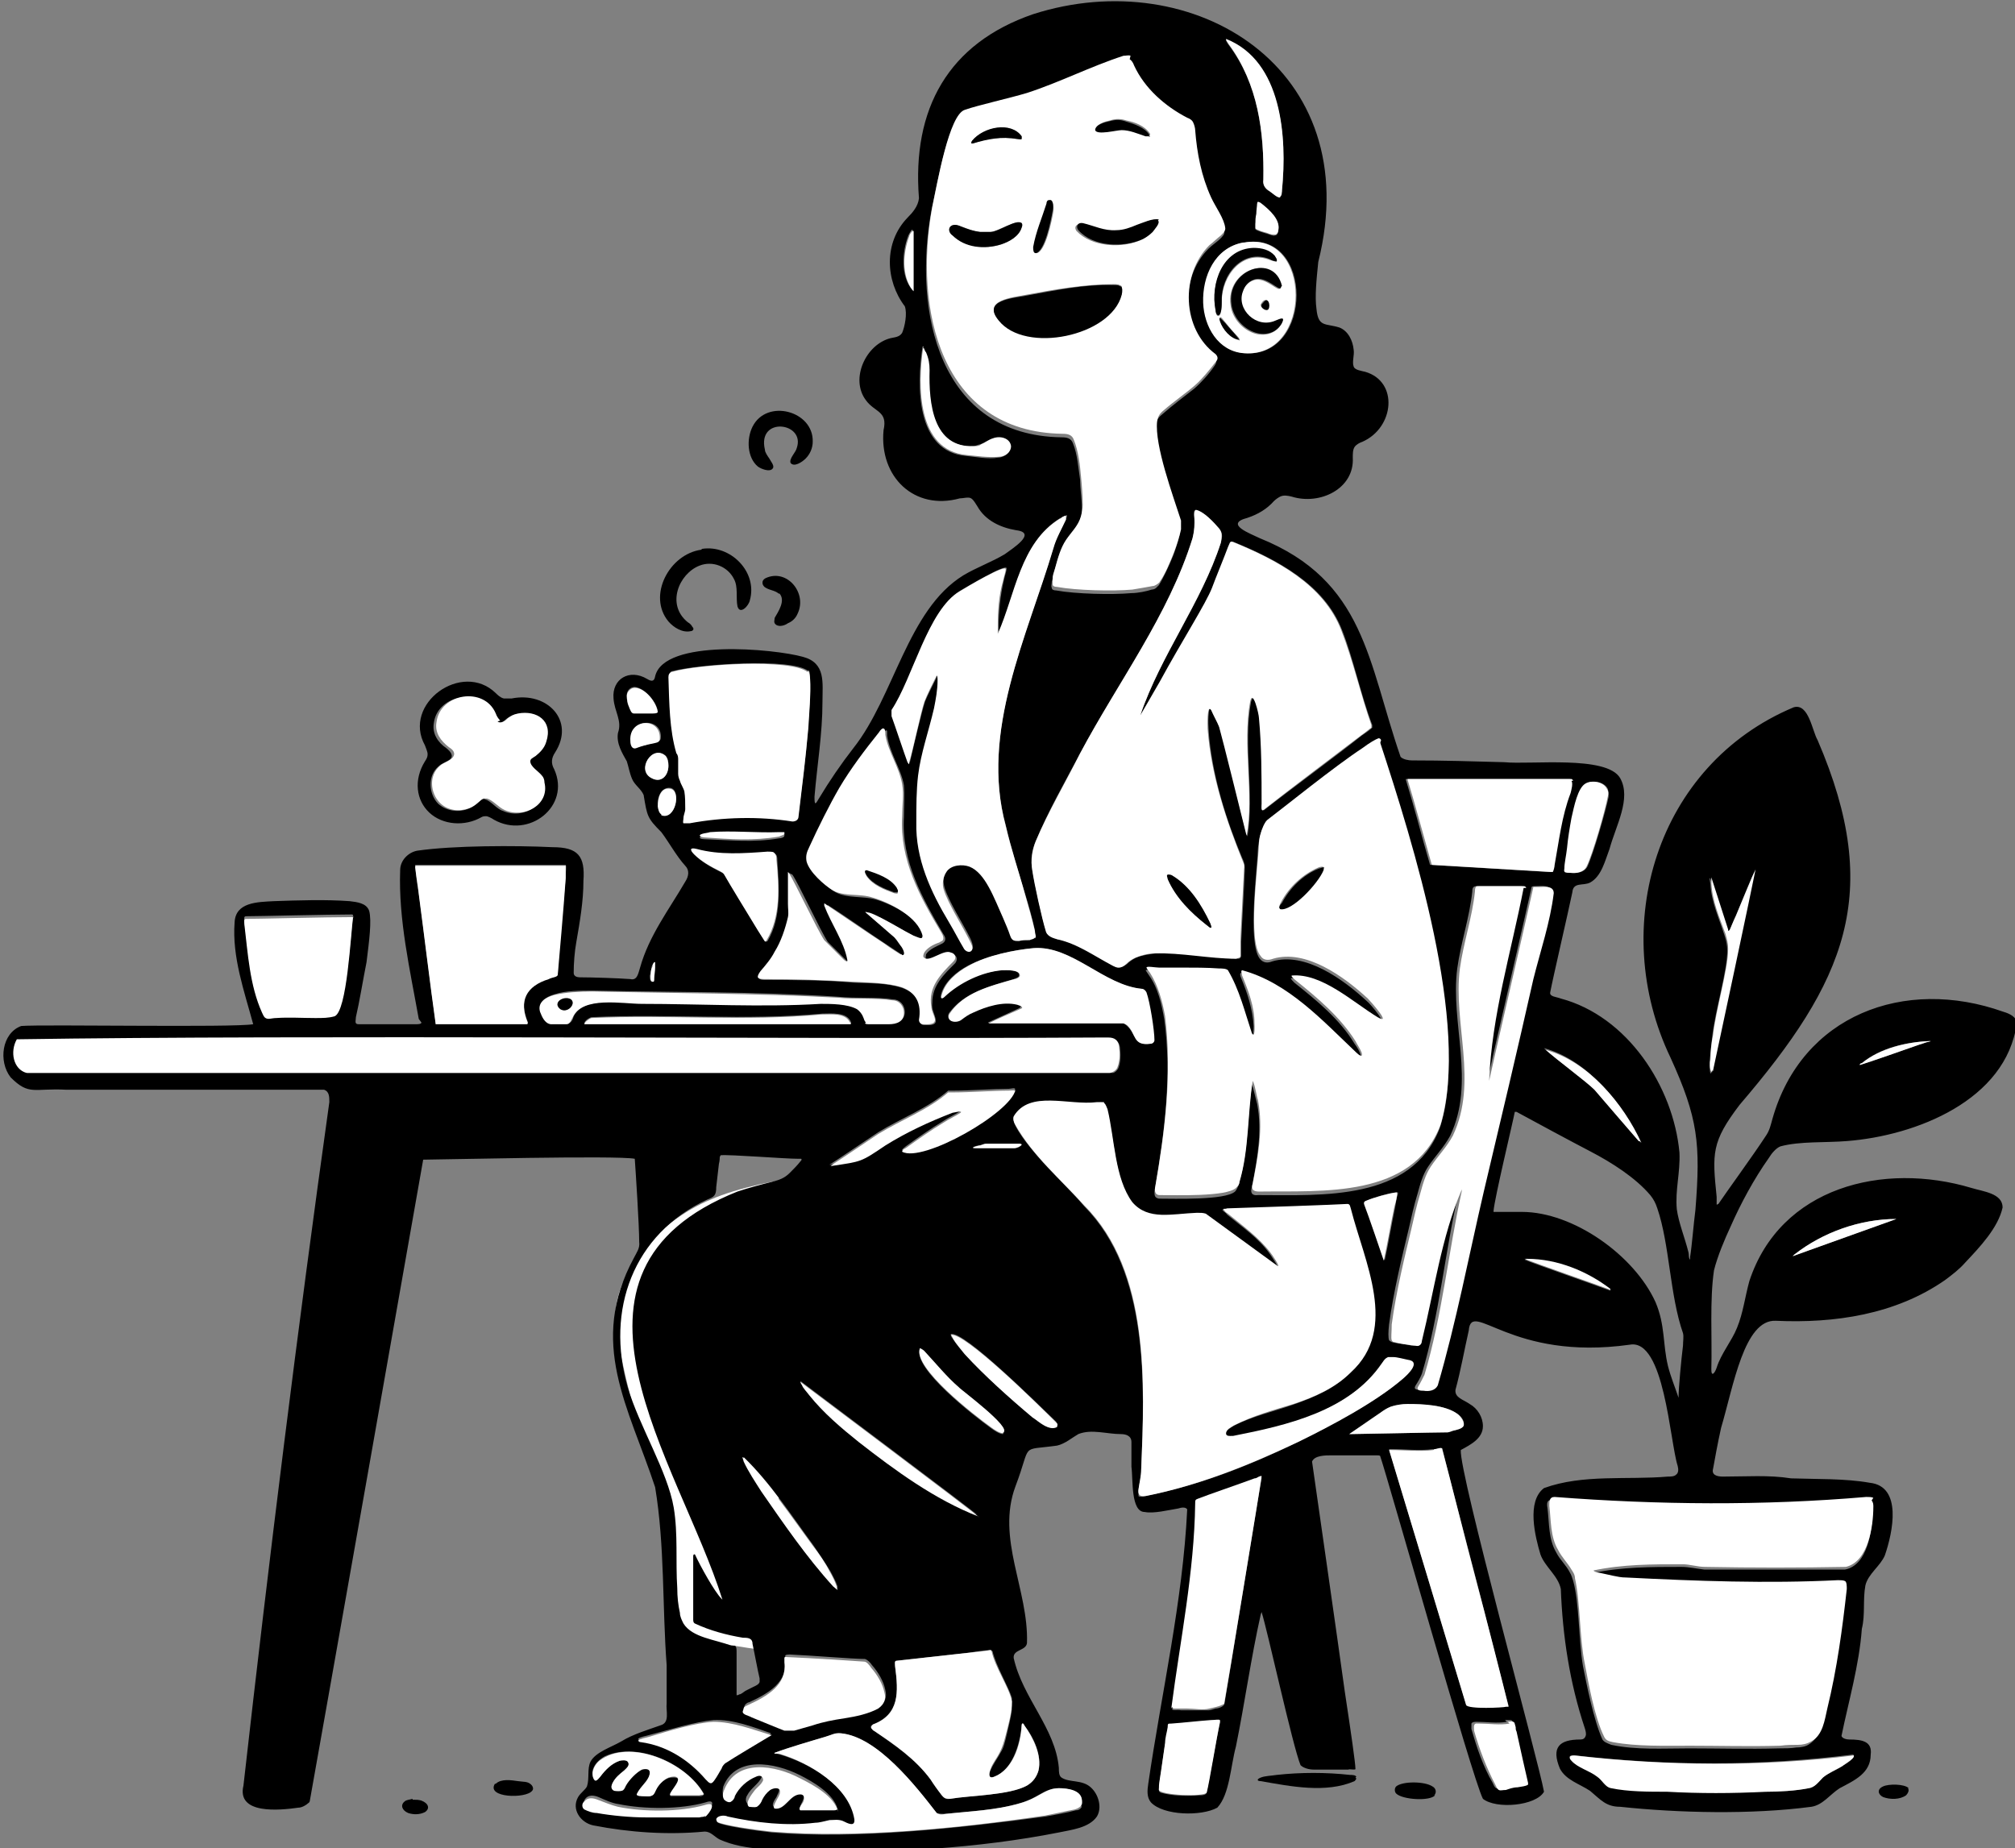 <?xml version="1.0" encoding="UTF-8"?>
<svg id="Capa_2" data-name="Capa 2" xmlns="http://www.w3.org/2000/svg" viewBox="0 0 227.6 208.8">
  <rect x="0" y="0" width="227.6" height="208.8" fill="#808080" stroke="none"/>
  <defs>
    <style>
      .cls-1 {
        fill: #fff;
      }
    </style>
  </defs>
  <g id="ILUS_2" data-name="ILUS 2">
    <g>
      <path class="cls-1" d="M90.9,133c-2.5.1-7.7,1.2-10.6,2.5-5.9,2.4-12.6,9.2-10.4,16.4,1.3,6.6,2.5,10.4,4.7,14.9,1.5,4.9-.4,14.2,2.2,17.3.8.9,1.8.9,2.9,1.2,1.9.4,4.8.9,6,1,.5,0,.8,0,.9,0,0,0,0,0,0,0,.3-4.6,3.6-44.3,4.3-53.4h0Z"/>
      <path d="M47.3,115.1c-1-5.6-2.3-11.2-2.1-16.8,0-1.1.9-2,1.9-2.2,4.1-.6,11.2-.6,15.3-.4,2.9,0,3.7,1,3.5,3.8,0,2.3-.4,4.6-.8,6.9-.2,1.1-.3,2.4-.3,3.5,0,.4.4.5.7.5,1.3,0,4.4.1,5.7.2.8.2.9-.7,1.1-1.3,1-3.6,3.3-6.6,5.1-9.7.4-.6.5-1.3,0-1.8-1-1.1-1.8-2.6-2.7-3.8-1.6-1.6-1.6-1.8-2-4.2-.3-.7-1-1.1-1.3-1.8-.3-.7-.4-1.4-.6-2-.5-.9-1.2-2-1-3.2.5-1.4-.4-2.4-.5-3.9-.2-2.2,1.8-3.4,3.8-2.2.5.3.8.3.9-.3,1-4.3,13.5-3.1,16.7-2.2,2.6.7,2.2,2.9,2.2,5.1,0,3.6-.6,7.1-.9,10.7,0,1,.1.9.5.2,1.2-2,2.5-3.9,3.9-5.7,4.6-5.8,6.1-15.6,12.4-19.5,1.5-.9,3.2-1.5,4.7-2.4.8-.6,3.7-2.4,1.3-2.7-1.8-.3-3.5-1.1-4.4-2.7-.2-.3-.4-.7-.7-.9-.3-.2-.9,0-1.3,0-5.1,1.4-9.1-2.4-8.6-7.7.5-2.2-1-2-2-3.4-1.8-2.4,0-6.3,2.8-7,.4-.1,1-.1,1.3-.6.3-.7.6-2.2.3-3-2.2-2.9-2.4-7.2.3-10,.6-.6,1.2-1.3,1.3-2.2-.8-10.1,3.3-17.5,12.9-20.8,18.1-5.8,37.7,6.1,32.2,28-.2,2-.4,3.9-.2,5.3.2,2.1,1,1.6,2.6,2.1,1,.4,1.5,1.5,1.6,2.5.1.6-.2,1.4,0,1.9.1.4.9.5,1.3.6,3.8,1.1,3.3,6.3-.3,7.9-.3.1-.7.3-.9.6-.2.3-.2.8-.2,1.2.2,3.5-3.7,5.4-6.9,4.4-.4-.1-.9-.2-1.3,0-.2.1-.5.3-.7.5-.8.9-1.8,1.5-3,1.9-2.7.7.4,1.8,1.4,2.3,11.9,4.8,12.2,14,15.9,24.7.3.3.9.4,1.3.4,3.5,0,6.9.1,10.4.2,3,.3,11.6-.8,13.1,1.8,1.3,2.3-.5,5.4-1.2,8-.5,1.3-.9,3.1-2.2,3.8-.8.4-1.9-.1-2,1.1-.5,2.4-2.2,9.7-2.5,11.3-.1.5.7.5,1.2.7,7.5,2,12.7,9.9,13.4,17.4.1,2.3-.5,4.2-.3,6.4.2,1.5.9,3.2,1.3,4.8.1.3,0,.7.2.9,0,.2,0,0,0-.3.2-1.2.4-3.8.6-5.3.6-7.5.3-10.4-2.8-17.2-7.1-14.8-1.6-33.1,13.9-39.6,1.7-.5,2.1,2.7,2.7,3.7,7.5,17.4,3.1,27.3-8.8,41.2-3.2,4.2-3.1,5.5-2.6,10.4,0,.2,0,.6,0,.8,0,.2.1,0,.2,0,.8-1.2,4-5.6,5.3-7.6.5-.7.6-1.3.8-2,3.3-11.7,14.9-16.1,26.1-12.1.7.2,1.5.6,1.5,1.3-1.2,8.7-11.4,12.7-19.2,13.3-2.4.2-5.3,0-7.5.6-.5.2-1,.8-1.3,1.3-1.7,2.4-3.2,5.2-4.3,7.7-.7,1.5-1.5,3.4-1.9,5-.5,3.4-.2,7.6-.3,11.2,0,.9.4.4.6-.2.5-1.6,1.7-3,2.3-4.5.7-1.7.9-3.5,1.4-5.3,3.5-10.6,15.1-13.5,25.1-10.5,1.3.4,3.5.6,3.5,2.2-.5,2.3-2.6,4.5-4.2,6.2-.7.8-1.5,1.4-2.3,2-5.6,3.9-12.5,4.9-19.1,4.6-3.6-.2-4.8,7.4-6.2,12.1-.4,1.8-.7,3.5-.9,4.6-.2.7.4.9,1.1.9,2.6,0,5.2-.2,7.7.2,2.8.1,6.1,0,8.9.5,3.7.4,2.6,5.6,1.7,8.2-.5,1.2-1.9,2.1-2.2,3.4-.3,1.6,0,3.3-.4,4.9-.3,4.1-1.5,8.2-2.3,12.1.1.3.6.4.9.4,1.4,0,2.6.2,2.4,1.7,0,2.1-1.8,2.9-3.5,3.8-1.1.7-1.9,1.9-3.2,2.1-6.8.9-15,.7-21.6,0-1.6,0-2.2-.8-3.4-1.8-1.2-.8-2.7-1.2-3.4-2.5-1-2.4-.1-3.3,2.3-3.3.3,0,.5-.1.6-.4.1-.2,0-.6-.1-.9-1.7-5.1-2.5-10.4-2.7-15.7-.3-1.5-1.8-2.5-2.3-3.9-.6-2-1.6-6,.4-7.5,4.4-1.6,9.4-.9,14-1.3.3,0,.7,0,.9-.2.3-.2.3-.6.2-1-.9-2.8-1.5-14.4-5.4-13.7-13.5,1.9-17.9-5.2-18.2-1.6-.5,2.2-.9,4.5-1.5,6.7-.1.9.9,1.1,1.6,1.6.9.5,1.5,1.5,1.5,2.5,0,1.4-1.4,2.1-2.5,2.7-.2,2.6,8.8,35.2,9.4,38.6-.9,1.6-5.4,2-6.9.8-1.2-2.3-10.7-36.1-11.6-38.7,0-.1-.2-.1-.6-.1-1.6,0-3.3,0-4.9,0-.7,0-1.9,0-2.2.7.4,2.8,2.9,20.2,3.7,26,.7,4.6,1.2,8.1,1.2,8.7.1.2-.7,0-.8.1-1,0-3,0-3.9,0-.6,0-1.2-.2-1.5-.5-.9-2.2-3.7-15.1-4.4-17.3,0,0,0,0-.1.3-1.1,4.9-1.8,10-2.8,14.9-.6,2.2-.7,5.4-2.1,6.9-1.8,1-6.1.9-7.5-.6-.5-.6-.4-1.4-.3-2.1,1.5-10.3,3.9-20.6,4.4-31-.2-.3-.7-.2-1-.1-1.2.2-2.8.6-3.8.4-1.6,0-1.3-3.7-1.5-5.1,0-1.1,0-2.1,0-2.8,0-.7-.6-.9-1.2-.9-1.6,0-3.3-.6-4.8,0-.7.4-1.5,1.1-2.4,1.3-4.3.6-2.8-.4-4.7,4.6-2.2,5.9,1.5,11.7,1.3,17.7-.1.9-1.6.7-1.5,1.7,1,4.5,4.7,7.9,5.1,12.4,0,.4,0,.9.3,1.1.9.6,2.3.2,3.3,1.1.9.8,1.3,2.3.7,3.3-.9,1.3-2.9,1.5-4.3,1.8-9.1,1.8-19.3,2.4-28.6,2.1-3.2-.2-6.8,0-9.7-1.3-.6-.3-1-.9-1.7-.9-4.2.4-8.5.1-12.6-.7-1.4-.3-2.5-1.8-1.7-3.2.3-.5.8-.8,1-1.2.3-.9,0-2,.4-2.8.6-1.1,2.3-1.6,3.5-2.3,1.3-.8,3-1.3,4.4-1.8,1.1-.3.6-1.6.7-2.5,0-1.4,0-2.8,0-4.3-.5-6.6-.2-13.5-1.3-20.1-3-9.1-7.6-16.3-2.4-25.9.3-.6.7-1.1.6-1.8,0-1.9-.4-8-.5-9.4-2-.4-22.1.1-23.9.1-.3,1.8-12.3,69.7-12.8,72.4,0,0,0,.2-.2.3-.2.2-.7.5-1.1.5-2.1.3-7,.8-6.2-2.5,2.9-25.7,6.1-51.5,9.7-77.2,0-.6,0-1.2-.6-1.4-2,0-20.5,0-29.1,0-3.7-.2-4.2.7-6.3-1.4-1.4-1.8-1-5,1.2-5.8,2.4-.2,24,.2,26.2-.2-1-3.7-2.4-7.6-2.1-11.5.1-2.3,2.6-2.3,4.4-2.4,2.8-.1,5.9-.2,8.6,0,.8.1,1.9.2,2.2,1.1.3,1.1,0,3.4-.3,5.8-.4,2-.8,4.5-1.2,6.2,0,.4-.2.8.3.8,1.2,0,5.1,0,6.5,0,.2,0,.6,0,.6-.2h0ZM144.6,22.3c.1,0,.1-.5.2-.7.6-6,0-14.5-6.3-17.1-.1,0,.2.5.3.6,3.3,4.4,4,9.8,3.9,15.3,0,.6.3,1,.7,1.2.3.2.7.5,1,.6,0,0,.2,0,.3,0h0ZM127.6,6.7c-.2-.1-.5,0-.8,0-3.6,1.2-7.2,3-10.9,4.2-2,.6-5.6,1.3-7,1.9-1.8.5-3.1,8.3-3.7,11-2.1,11.5.9,25.4,14.7,25.6.6,0,1.1.1,1.3.7.5,1.2.6,2.8.8,4.1,0,1,.2,2.2.2,3.2,0,.5,0,.9-.2,1.3-.3,1-1.1,1.8-1.7,2.7-.6.9-.9,2-1.2,3.1,0,.4-.2.8-.3,1.2,0,.3-.1.5,0,.7,0,.2.2.3.5.3,2.2.4,6.3.5,8.5.3.7,0,1.7-.2,2.3-.4.2,0,.4-.1.5-.2,0,0,.2-.2.3-.3.5-.8,1.2-2.3,1.6-3.3.3-.8.6-1.7.8-2.6,0-.3.1-.7,0-1-.9-2.9-3-8.5-2.7-11.2,0-.6.3-.9.8-1.3.9-.8,2.6-2.1,3.5-2.8.8-.7,1.7-1.7,2.3-2.6.2-.3.3-.6,0-.9-3.8-2.8-4-9-.7-12.3.4-.4,1-.8,1.3-1.1.3-.3.5-.5.5-.8-.1-1.2-1.1-2.5-1.6-3.6-1.1-2.4-1.6-5-1.8-7.6,0-.3,0-.6-.2-.8-.2-.3-.4-.5-.7-.6-2.5-1.3-4.8-3.4-6-5.9-.1-.3-.3-.6-.5-.7h0ZM141.8,25.9c.2.2,1,.4,1.3.5.4.1.7.3.9.2.3,0,.4-.4.4-.6.2-1.1-1-2.2-1.9-2.9-.1,0-.3-.2-.4-.2,0,0-.1.1-.1.2,0,.3,0,.7-.1,1.2,0,.4,0,.7-.1,1,0,.3,0,.5,0,.6h0ZM103.1,32.8c.1,0,0-.2,0-.7,0-.2,0-.3,0-.5,0-1.4,0-4.6,0-5.5,0-.5-.4.3-.5.5-.7,1.8-.9,4.5.4,6.1h0ZM140.5,27.4c-3.2.5-4.6,3.8-4.5,6.8,0,2.7,1.7,5.5,4.6,5.7,7.8.6,7.8-13.9,0-12.5h0ZM104.2,39.2c-.7,4.5-.7,11.8,4.9,12.3,1.1.1,2.5.4,3.6.2.6,0,1.5-.5,1.4-1.2,0-.8-1-1.1-1.8-1-.6.1-1,.5-1.6.7-.2,0-.5.2-.8.2-4.5.2-5.1-4.8-5-8.6,0-.7,0-1.3-.4-2,0-.2-.2-.5-.3-.6h0ZM128.8,80.8c2.3-6.8,6.9-12.7,9.1-19.5.2-.7.2-1.1-.2-1.6-.6-.7-1.7-1.9-2.6-2.1-.3,0-.3.5-.2.8,0,.8,0,1.6-.2,2.4-2.7,8.7-8.4,16.3-12.7,24.3-1.7,3.2-3.7,6.7-5,9.9-.5,1.1-.6,2.2-.4,3.3.3,1.6,1.1,5.5,1.6,7,.2.5.7.7,1.3.8,2.3.4,4.3,1.9,6.3,3,.2.1.4.2.6.2.3,0,.6-.2.9-.4.3-.3.6-.5,1-.7.7-.3,1.5-.4,2.2-.5,3-.2,6.2.5,9.2.6.3,0,.4,0,.5-.3,0-.3,0-.9,0-1.6.1-2.4.3-5.6.4-8,0-.6,0-.9-.3-1.5-1.8-4.3-3.2-8.8-3.7-13.4-.1-1.1-.2-2.4,0-3.4.2-.2.6,1,.8,1.2.9,1.8,2.8,11,3.5,13.2.8-5-.5-10.2.4-15.2.4-1.6,1,1.4,1,1.8.4,3.2.3,6.5.3,9.7,0,.2,0,.9.2.7,2.8-2.2,8.5-6.4,11-8.4.6-.4,1-.7,1.2-.9,0,0,0-.2,0-.3-1.3-3.4-2.1-7.4-3.4-10.7-2-5.2-7.4-8-12.3-10-.3,0-.4.2-.5.6-.5,1.2-1.4,3.6-1.8,4.6-.8,1.8-3.4,6.1-5.9,10.6-1.1,1.9-1.9,3.3-2.2,3.8,0,0,0,0,0,0h0ZM116.9,105.9c0-.2,0-.6,0-.8-.3-1.4-.7-2.8-1.1-4.1-.8-2.6-1.6-5.2-2.2-7.8-2.9-10.6,2.4-21.3,5.4-31.4.3-1,.9-2.1,1.4-3.1,0-.1.2-.5.1-.5-.1,0-.5.2-.7.3-4.5,2.7-5,8.5-7,13,0,0,0,0,0-.2,0-.1,0-.3,0-.5,0-1.8.2-3.6.6-5.3.1-.5.3-1,.3-1.3,0-.6-4.5,2.1-5.2,2.5-3.6,2.1-5.3,9.8-7.7,13.4-.1.3-.1.4,0,.7.4,1,1.5,4.3,1.8,5.2,0,.3.1.3.2,0,.3-1.3,1.3-5.6,1.7-6.8.3-.7.9-1.9,1.3-2.7,0-.1.1-.3.2-.3.1,0,0,.3,0,.3,0,1.1-.2,2.2-.4,3.3-.5,2.6-1.5,5.1-1.8,7.6-.2,1.8-.2,3.5-.2,5.3,0,4.1,1.6,7.8,3.7,11.3.6,1,1.1,2,1.7,3,.2.4.7.6.9.1,0-.3-.1-.7-.3-1.1-.9-1.8-2.4-4.1-2.9-5.7-.2-.7-.2-1.5.3-2,.6-.8,1.8-.9,2.6-.6,1.7.7,2.8,3.6,3.8,5.8.3.7.6,1.5.8,2,.2.5.5.6,1,.6.4,0,.8,0,1.2-.1.2,0,.5,0,.6-.3h0ZM91.3,75.8c-1.9-1.5-12.2-.8-15.3,0-.3,0-.4.3-.4.6.1,2.9,0,5.9.9,8.6,0,.2.1.5.2.7,0,.5-.1,1.1,0,1.6,0,.3.1.5.2.8.2.4.4.8.5,1.2.2.6.2,1.3.1,2,0,.3-.1.7-.2,1-.1.4-.1.7.4.6,3.8-.7,7.7-.9,11.5-.3.3,0,.6,0,.8-.1.1-.1.2-.4.2-.6.4-3.4.9-6.8,1.1-10.2.1-1.5.3-3.6.2-5.1,0-.3,0-.8-.2-.9h0ZM74.3,80.4c-.1-1.1-1.5-2.7-2.6-2.8-.5,0-.9.4-.9.9,0,.5,0,1,.3,1.4.1.2.2.5.5.6.3,0,.7,0,1.1,0,.4,0,.7,0,1.1,0,.3,0,.5,0,.5-.2h0ZM74.6,83.6c.5-2.6-3.5-2.6-3.3,0,0,.4.2.9.7.8.4-.1,1.2-.3,1.8-.5.4-.1.7-.1.8-.4h0ZM89.1,98.6c0,.9,0,2.6,0,3.6,0,.6,0,1,0,1.5-.3,1.3-.8,2.8-1.5,3.9-.5.8-1.1,1.5-1.6,2.2-.5.6-.4.9.4.9,3.3,0,6.7,0,10,.3,1.8.1,3.7,0,5.5.6,1.7.6,2.4,1.9,2,3.7,0,.3.2.5.5.5.5,0,1.4.1,1.3-.6-.1-.6-.5-1.2-.4-1.9,0-2,1.3-3.2,2.6-4.5.3-.4.2-.9-.3-1-.9-.3-2.5,1.1-3,.6-.1-.2,0-.4,0-.6.4-.6,1.2-.9,1.8-1.2.4-.2.5-.6.2-1-2.4-4.1-4.8-8.3-4.5-13.3,0-1.2.1-2.4,0-3.6-.3-1.8-1.6-3.6-1.9-5.6,0-.1,0-.3,0-.4,0-.1,0-.2-.1-.2-.1,0-.4.3-.5.4-1.6,2-3.2,4.1-4.5,6.3-1.1,1.9-2.5,4.4-3.4,6.7-.2.6-.4,1-.3,1.6.3,1.2,2,2.7,3,3.3,1.3.7,3,.4,4.5.8,2,.6,5.1,2.2,5.6,4.3,0,.5-.4.3-1,0-.6-.3-1.3-.7-2-1.1-1.1-.7-2.3-1.3-3-1.5-.1,0-.5-.2-.4,0,.8.7,2.3,2,3,2.6.5.4.9,1,1.2,1.6,0,.2.2.6,0,.6,0,0-.2,0-.2-.1-.3-.2-.9-.6-1.8-1.2-2-1.3-4.8-3.3-6.7-4.5-.1-.1-.2,0-.1.2.7,2,2.1,3.9,2.6,6.1,0,.4-.3.1-.4,0-.6-.6-1.6-1.6-2.2-2.2-.8-1.2-3.4-6.8-4-7.6h0ZM155.9,83.9c0-.1-.1-.2-.3-.2-.3,0-1,.5-1.8,1.1-3.1,2.2-9,6.9-10.6,8-.3.2-.4.4-.6.8-.3.7-.4,1.4-.5,2.1-.1,2.6-1.2,10.8.2,12.6.4.5.9.5,1.4.3,3.7-1.1,8,2,10.7,4.5.3.2,2.7,3,1.1,2.1-2.8-1.6-6.3-5-9.7-4.7,0,.1.3.4.4.5,2.5,2,5.1,4.1,6.8,6.9.3.4.6.9.7,1.3.2.7-.4.2-.6,0-3.8-3.7-7.7-8-12.9-9.3-.2,0-.1.4,0,.6.7,1.7,1.3,3.5,1.4,5.4,0,.2,0,1.7-.3,1.1-.8-2.4-1.4-4.9-2.7-7.1-.2-.2-.6-.2-1-.2-1.3,0-2.9,0-4.4-.1-.9,0-1.8,0-2.4,0-.5,0-1.3-.1-1.4,0,0,0,.2.3.4.6,1,1.4,1.4,3.2,1.7,4.9.9,6.5,0,13.1-1.1,19.5,0,.4,0,.7.5.8,1.7,0,7.5.2,8.6-.8.2-.2.3-.5.4-.7,1.1-3.7,1-7.7,1.5-11.4.2.5.4,1.5.6,2.2.6,3.1,0,6.3-.6,9.4-.2.6,0,1,.7.9,7.2,0,17.3.7,20.5-7.5,2.7-7.8-.6-21.3-2.6-29.5-1.2-4.6-2.6-9.2-4.2-13.7h0ZM75.2,85.4c-1.5-1.3-3.4,1.6-1.6,2.5,1.1.6,1.9-.3,1.9-1.4,0-.4,0-.8-.3-1.1h0ZM177.5,88.2c0-.1-.1-.2-.2-.2-4.1,0-17.4,0-18.5,0,0,0,0,0,0,.1.4,1.3.8,2.7,1.3,4.5.4,1.5,1.1,4,1.4,5,0,0,0,.1.1.1,3.3.2,11.7.7,13.4.8,0,0,.2,0,.2,0,.1-.1.2-.5.2-.8.5-2.7.8-5.5,1.8-8.1.2-.4.3-1,.1-1.4h0ZM176.8,98.5c.2.1.5.1.7.1.7,0,1.4,0,1.8-.7.7-1.5,2.1-6.4,2.4-7.9,0-.3,0-.6-.1-.9-.4-.8-1.7-1-2.4-.6-.9.5-1.3,2.6-1.6,3.9-.2,1.1-.4,2.3-.5,3.4-.1.9-.2,1.7-.3,2.3,0,.2,0,.3.1.4h0ZM74.7,92c1.6.6,2.3-2.8,1-3-1.1-.1-1.5,1.2-1.4,2,0,.4.1.7.4.9h0ZM88.6,94.2c0,0-.4,0-.6,0-2.5,0-5.3-.3-7.8,0-.3,0-.6,0-.9.2-.6.3,0,.4.3.4,2.9.1,5.5.4,8.4-.1.2,0,.6-.1.6-.3h0ZM87.5,96.4c-.2-.2-.5-.2-.7-.1-2.7.2-5.4.5-8-.3-.8-.2-.9,0-.3.6.8.8,1.9,1.4,2.9,1.9.2.1.4.2.5.4.5.9,2.8,4.6,3.8,6.3.3.5.5.9.7,1.1,0,.1.2.1.3,0,1.6-2.7,1.3-6.1,1.1-9.1,0-.2,0-.6-.2-.7h0ZM49.2,115.6c.9,0,8.6,0,10.3,0,.1,0,.2,0,.1-.2-1-2.5-.2-4.1,2.4-4.9.2,0,.4-.1.5-.2.3-.1.4,0,.5-.3,0-1,.6-7.9.9-10.9,0-.8.1-1.2,0-1.4-.2,0-1.5,0-3.3,0-4.3,0-9.1,0-13.4,0,0,0,0,0-.1,0-.3,0-.2,0-.2.2.1,1,.2,2,.4,3,.6,4.5,1.3,10.3,1.9,14.6h0ZM193.3,121.1c0,.1.1,0,.1,0,.4-1.9,4.4-21.2,4.8-22.7-.4.8-1.4,3.3-2.2,5.2-.3.8-.6,1.4-.7,1.6,0,.2-.1,0-.2,0-.3-.9-1.5-4.7-1.9-5.9-.2-.4,0,.5,0,.6.1,2,1,3.9,1.6,5.8.2.6.3,1.1.3,1.7,0,2.3-1.4,6.9-1.7,9.7-.1.9-.2,1.9-.3,2.8,0,.5,0,1,.1,1.4h0ZM172.1,100.3c0-.2-.2-.2-.4-.2-1,0-3.9,0-4.9,0-.4,0-.5.2-.5.6-.3,2.9-1.3,5.8-1.7,8.7-.8,6.2,2.1,12.8-.8,18.9-.7,1.3-1.7,2.3-2.5,3.5-.6.9-.9,2-1.2,3.1-.4,1.3-.7,2.7-1,4-.7,2.9-1.7,7-2.2,10.7-.1.9-.1,1.5,0,1.8,0,0,.1.1.3.2.6.2,1.5.2,2.2.4.5,0,.8,0,.9-.6,1.4-5.7,2.2-11.7,4.5-17.1.2-.5.2-.2,0,.2-1.6,6.9-2.2,14-4.2,20.7-.2.5-.5,1-.7,1.3-.3.5.2.5.6.5.6,0,1.4,0,1.6-.6,2.1-7.2,3.5-14.6,5.2-21.9,1.9-8,3.7-16,5.6-24,.8-3.2,1.9-6.5,2.3-9.7,0-.9-1.1-.7-1.7-.7-.1,0-.5,0-.5.1-.4,1.9-4.6,20-5,21.9.3-7.4,2.5-14.6,3.9-21.8h0ZM39.9,103.4c0,0,0,0-.1-.1-2.8,0-10.6.2-12,.2-.3,0-.2.3-.2.6.5,3.4.6,7.8,2.4,10.7.3.3.8,0,1.2,0,1.4,0,3,0,4.4,0,.9,0,1.5,0,2.2-.2,1.3-.5,1.8-9.1,2.1-11.4h0ZM111.7,115.6c3,0,13.9,0,15,0,.2,0,.3,0,.5.2,1.2,1,.7,2.3,2.7,2.1.2,0,.4-.2.4-.4,0-1.1-.5-4.3-.9-5.4,0-.2-.2-.3-.5-.4-4.3-.4-7.9-4.9-12.2-4.6-2.2.2-5.3.9-7.4,2-1.3.7-2.6,1.8-3,3.2-.1.5,0,.6.3.3,1.7-1.7,4.2-2.8,6.5-3,.5,0,2.1-.1,2,.6,0,.2-.4.3-.6.4-2.7.8-5.5,1.5-7.2,3.7-.2.2-.3.6-.1.8.3.4,1,.3,1.3,0,.4-.2.9-.6,1.3-.8,1.5-.7,3.4-1.3,5-.9.3,0,.8.2.3.5-.9.4-2.8,1.3-3.5,1.6h0ZM73.7,110.9c.1,0,.1-.2.1-.4,0-.3,0-.8.1-1.2,0-.2,0-.4,0-.6,0,0-.2.2-.3.5,0,.3-.1.7-.2,1,0,.2,0,.6.2.7h0ZM97.8,115.5c.1,0,.3,0,.4.1.5,0,1.5,0,2.3,0,.9,0,1.7-.3,1.7-1.3,0-.8-.6-1.4-1.3-1.4-1.8-.3-4.3-.1-6.2-.3-9.2-.6-18.5-.5-27.7-.7-1.4,0-3.1,0-4.3.4-1.1.3-1.9.9-1.6,1.9.2.5.5,1.3,1.2,1.4.6,0,1.2.1,1.8,0,.4,0,.6-.4.7-.8,1.2-2.4,5.6-1.4,7.8-1.5,6.7,0,13.4.5,20.2,0,1,0,2.1,0,3.1.2.4,0,.7.2,1,.4.3.2.6.6.7.9.1.2.1.5.3.6h0ZM96.1,115.4c-.5-1.1-2.2-.9-3.2-.9-8.6.8-17.3,0-26,.4-.2,0-.3.1-.5.2-.3.2-.4.4-.4.5,1.7,0,28.5,0,30.1,0,0,0,0,0,0-.2h0ZM2,117.4c-.7,1.3-.4,3.3,1.1,3.8,2.2,0,120.2,0,122.3,0,0,0,0,0,.3,0,.2,0,.5-.3.6-.5.3-.7.3-1.6.2-2.4-.1-.7-.5-.9-1.2-1-.4,0-.9,0-1.1,0-34.1.2-90.1-.3-122.1.2h0ZM218,117.6c-2.7.1-5.7.8-7.7,2.5-.1,0-.3.2-.2.2,1-.3,5-1.7,6.7-2.3.4-.1.8-.3,1-.3.2,0,.4-.1.2-.1h0ZM185.2,128.9c-2-4.4-6-9.2-10.8-10.5,0,0,.1.1.2.2,1.2,1,4.5,3.5,5.5,4.5,1.3,1.5,4.2,4.9,5,5.8,0,0,0,0,0,0,0,0,0,0,0,0h0ZM114.7,123.1c0-.3-.5-.1-.8-.1-1.7,0-4.5.2-6.1.2-.3,0-.5,0-.7,0-2.3,2-5.3,3.1-7.9,4.7-1.5,1-4.3,2.9-5.4,3.6-.2.1-.1.1.2,0,3.3-.4,3.3-.4,6-2.3,2.4-1.5,4.9-2.7,7.6-3.7.1,0,1.2-.4.9,0-.6.4-1.3.7-1.9,1.1-1.5.9-2.9,1.9-4.3,2.9-.1.1-.4.3-.4.4,2.3,1.3,12.3-4.4,12.8-7h0ZM124.7,124.6c-.2-.1-.5-.1-.8,0-3.2.4-7.6-1.5-9.4,1.6-.3.9,2,3.6,2.6,4.3,1.7,2,3.7,3.8,5.4,5.8,7.3,7.4,6.8,20.1,6.4,29.8,0,.7-.2,1.4-.3,2.2,0,.2,0,.6,0,.7.1.1.4.1.7,0,6.8-1.3,13.2-4,19.3-7.1,2.5-1.4,10.4-5.4,11-7.8,0-.3-.4-.4-.7-.4-.5,0-1.1-.2-1.6-.3-.2,0-.4,0-.6,0-.3,0-.5.5-.7.7-3.7,5.4-10.7,7-16.8,8.2-.4,0-.9,0-.8-.4.2-.4.6-.6.9-.8,2.1-1.1,4.4-1.6,6.7-2.4,2.3-.8,4.7-1.8,6.5-3.6,5.3-4.9,1.4-12.5,0-18.4-.1-.4,0-.6-.4-.6-1.5,0-10.5.4-13.7.5-.2,0-.4,0-.3.1,0,.1.4.3.5.5,1.7,1.4,3.5,2.6,4.8,4.4,0,0,1.2,1.7.8,1.5-2.1-1.5-7-5.1-8.1-5.9-.3-.2-.6-.1-1-.1-2.8,0-5.6.9-7.3-1.2-1.9-2.7-1.9-7.3-2.8-10.5,0-.3-.2-.6-.4-.7h0ZM168.7,136.9c.7,0,2.2,0,3.2,0,5.8,0,12.7,4.9,15.1,10.2,1.1,2.6.8,4.7,1.4,7.2.3,1.2.8,2.4,1.2,3.6,0,0,0,0,0,0,0,0,0,0,0-.1,0-1,.3-4.2.5-5.8,0-.5.1-1,0-1.4-1.5-4.3-1.5-10-2.9-14.1-.2-.6-.4-1-.8-1.5-1.7-2-4.4-3.7-6.7-4.9-2.3-1.2-6.2-3.3-8.4-4.5-.1,0-.1,0-.2,0-.2,1.1-2.3,9.8-2.4,11.2h0ZM115.4,129.3c0,0-.1,0-.2-.1-.8,0-2.7,0-3.8,0-.3,0-.5.1-.8.2-.4,0-1.1.3-.4.3.9,0,3.6,0,4.4,0,.3,0,.7-.2.8-.4h0ZM83,185.9c.2.1.2.4.2.8,0,1.5,0,4,0,4.8,0,0,0,0,0,0,0,0,.2,0,.3-.1.2,0,.4-.2.7-.4l.8-.4c.4-.2.7-.3.8-.6,0-.1,0-.2,0-.4-.2-.8-.6-3-.8-3.9,0-.7-.6-.7-1.1-.7-1.8-.3-3.7-.8-5.4-1.6-.2-.1-.2-.3-.2-.5,0-.2,0-.5,0-.8v-1.8c0-1.1,0-2.8,0-3.7,0-.3,0-.6,0-.8,0,0,0-.3.2-.2.6,1.3,2.2,4.2,3,5,0,0,0,0,.1.1,0,0,0,0,0,0-4.9-15.6-21.1-37,1.7-46.1,1.2-.4,2.7-.8,3.9-1.1.8-.2,1.4-.4,2-1,.4-.4.9-.9,1.2-1.3.1-.1.2-.2.1-.3,0,0-.2,0-.3,0-1.6,0-7.7-.5-8.8-.4,0,0,0,0-.1.2,0,.1,0,.4-.1.8l-.3,2.6c0,.9-.2,1.1-1,1.4-8.4,3.9-11.5,12.5-9,21.2,1.3,4.4,4.5,9.5,5.2,13.6.5,3,.2,6.1.4,9.1,0,1,.1,1.9.3,2.8,0,.4.2.8.4,1.2,1,1.6,3.6,1.8,5.4,2.5h0ZM157.8,134.7c-.8,0-2.7.6-3.3.9-.3.1-.4.2-.3.5.4,1.1,1.9,5.7,2.2,6.3,0,0,0,.1,0,0,.4-1.8.8-4.2,1.2-6.1.1-.7.2-1.2.3-1.4,0,0,0-.2,0-.2h0ZM214.2,137.7c-4.1,0-8.3,1.5-11.5,4-.2.1-.2.2-.2.2,1.3-.5,10.3-3.7,11.7-4.2,0,0,.2,0,0,0h0ZM181.9,145.7c-2.6-2.1-6.1-3.4-9.4-3.4-.2,0-.3,0-.3,0,1.2.5,8.4,3,9.7,3.5,0,0,.2,0,0,0h0ZM107.4,150.8c0,0,0,.2.2.4.3.5.9,1.2,1.3,1.7,2.1,2.3,5,4.9,7.3,6.8.8.6,2,2,3.1,1.4.2-.1.1-.3,0-.5-2-1.9-10.4-10.3-11.9-9.9h0ZM113.3,161.9c1.1-.5-4.8-4.9-5-5.1-1.4-1.3-2.6-2.8-3.9-4.1-.1-.1-.4-.4-.5-.3-.8,2.2,6.2,7.6,8,8.9.4.3,1,.7,1.4.7h0ZM110.6,171.3c-1-.9-18.9-14.3-20.2-15.3,0,0,0,.1.2.4.2.3.6.8.8,1.1,1.8,2.2,4.2,4.1,6.5,5.9,3.8,3,8.1,6,12.7,7.8h0ZM165.3,161.1c.2-.5-.2-1.1-.7-1.4-1.4-1-3.9-1.1-5.6-1.1-.6,0-1.3.1-1.9.3-.5.2-.7.4-1.2.7-1.1.7-2.9,2-3.5,2.4,0,0,0,0,0,0,0,0,0,0,0,0,.9,0,9.8-.2,11.1-.2.2,0,.5-.1.7-.2.4-.1.9-.2,1.1-.5h0ZM161.9,163.7c-1.6.2-3.2,0-4.8,0-.2,0-.2,0-.2,0,.4,1.4,8.2,27.2,8.7,28.8.2.6,4.4.3,4.5.2.2,0,.2,0,.3,0,0,0,0,0,0,0-.6-2.1-2.7-10.6-3.7-14.4-1.2-4.6-3-11.4-3.8-14.7,0,0,0,0-.1,0-.1,0-.4,0-.8.2h0ZM94.6,179.6s0-.2,0-.4c-.2-.6-.5-1.1-.8-1.7-.6-1-1.3-2-1.9-2.9-2.5-3.4-4.9-7.1-7.9-10,0,0,0,.3.1.5.6,1.2,1.3,2.3,2,3.4,2.5,3.7,5.1,7.5,8.1,10.7.1.1.4.5.5.4h0ZM132.3,193c.1.3.7.1,1.1.2.4,0,.8,0,1.1,0,.6,0,1.4,0,2,0,.2,0,.5-.1.8-.2.3,0,.9-.2,1-.5.3-1.6,3.9-24,4.2-25.5,0-.1,0-.1-.3,0-1.7.6-5.7,2.1-6.8,2.5-.2,0-.3.2-.3.5-.2,7.8-1.7,15.5-2.7,23.2h0ZM211.4,169.5c-.2-.2-.5-.2-.8-.1-11.7.9-23.5.8-35.2,0-.7,0-.7.4-.6,1,.2,1.7.1,3.5,1,5,.4.8,1.1,1.4,1.5,2.2.2.3.3.7.4,1,.7,2.5.6,6.7,1.1,9.6.4,2,1.2,6.1,2.2,8.3.2.3.5.4,1,.6,2.8.6,5.8.4,8.8.4,3.3,0,6.7.1,10.1,0,.7,0,1.4,0,2-.1.5,0,1.1-.1,1.5-.4,1.2-.8,1.5-2.4,1.8-3.7,1-4.4,1.6-9,2.2-13.5,0-.3,0-.7-.2-.9-.2-.1-.5-.1-.8-.1-8,.4-15.9,0-23.9-.3-.5,0-1,0-1.5-.2-.5-.1-1.2-.3-1.7-.4-.1,0-.6-.1-.4-.2,3.2-.7,6.7-.7,10-.7.9,0,1.7.2,2.6.3,5.3,0,10.6,0,15.9,0,2.6-.5,3.1-4.5,3.1-6.8,0-.2,0-.6-.2-.7h0ZM112,186.5c0-.1-.1-.1-.2-.1-.4,0-1.3.1-2.4.3-2.8.3-7.1.8-8.1.9-.3,0-.2.3-.2.6.4,3,.5,5.4-2.5,6.6-.2.1-.3.2-.2.4,0,0,.2.2.3.3,2.3,1.6,4.7,3.2,6.4,5.5.4.5.9,1.2,1.2,1.7.3.4.5.6,1,.5,2.4-.4,6.7-.4,8.7-1.5.6-.4,1.1-1,1.3-1.7.4-1.7-.5-3.7-1.6-5.1-.2-.2-.3-.2-.3,0-.2,2.2-1.1,5.3-3.4,5.9-.9-.1.8-2.3,1-2.8.4-.6.5-1.2.7-2,.2-.9.5-2,.6-2.9,0-.5,0-.9,0-1.3-.4-1.3-1.8-3.6-2.2-5.3h0ZM84,193c0,.4.7.6,1,.7,1,.4,2.9,1.2,3.7,1.5.4.1.7.2,1.1,0,.6-.1,1.4-.4,2.1-.6,1.2-.4,2.4-.6,3.6-.8,1.2-.2,2.7-.5,3.8-1.1.7-.4.9-1,.7-1.8-.2-1-.8-2-1.5-2.8-.2-.3-.5-.6-.8-.7-1.4,0-6.1-.4-8.4-.5-.3,0-.5,0-.6.1,0,0,0,.3,0,.5.3,2.5-1.9,3.8-4.1,4.8-.2,0-.5.3-.5.4h0ZM87.1,195.8c-2-.7-4.3-1.6-6.5-1.5-2.1.2-5,1.1-7.3,1.7-.3.1-1,.2-1.2.4,0,.1,0,.2.3.2,3,.4,5.6,2.1,7.5,4.4.3.4.5.3.7,0,.2-.4.6-.9.8-1.3.2-.3.2-.4.4-.6.9-.6,4.1-2.5,5.1-3.1,0,0,.2-.1.1-.2h0ZM137.8,194.4c-.2,0-.5,0-1,0-1.4.1-3.1.2-4.5.4-.4,0-.4,0-.4.4,0,.6-.2,1.2-.3,1.8-.2,1.3-.4,2.8-.6,4.1,0,.4-.1.8-.1,1,0,.2,0,.3.2.4,1.4.4,3,.4,4.4.3.3,0,.8,0,.8-.4.2-1,1.1-6,1.5-7.8,0,0,0,0,0-.1h0ZM170.2,194.5c-1.1.2-2.3,0-3.4,0-.2,0-.5,0-.6.2,0,.2,0,.4,0,.6.6,2.1,1.3,4.2,2.4,6.1.1.2.2.5.4.6.2.1.4,0,.8,0l1.3-.3c.5-.1.9-.1,1.2-.3,0,0,0-.1,0-.2-.2-.8-.9-4.1-1.3-5.8,0-.2,0-.4-.1-.5,0-.3,0-.6-.3-.6-.2,0-.4,0-.6,0h0ZM122.1,204c.2-.2.2-.5.1-.7-.2-1.1-1.7-1.3-2.6-1.3-1.1,0-1.8.5-2.7,1-.5.3-1.1.5-1.7.7-2.7.8-5.7.9-8.4,1.2-.3,0-.7,0-1-.1-2.4-3.1-6.7-8.6-10.8-9-.7,0-1.1.2-1.8.4-1.6.5-4.1,1.2-5.7,1.8-.1,0,.5.2.6.2,3.4,1,7.9,3.6,8.5,7.4,0,.9-.7.5-1.3.2-.5-.2-1-.2-1.5-.1-.5,0-1.1.2-1.6.3-3.3.3-6.6,0-9.9-.7-.4-.1-1.2,0-1.3.3,0,.1,0,.2.1.3.8.4,4.3.9,6.1,1.1,9.6.8,21.3-.5,30.9-1.8,1.1-.2,2.3-.4,3.4-.7.3,0,.5-.1.7-.4h0ZM79.5,202.6c-2-3.4-7.5-5.9-11.2-4.2-.7.4-1.3,1-1.4,1.8,0,.8.3,1.3.9.5.6-.8,1.3-1.5,2.2-1.8.3,0,.7-.1.9.1.3.4-.1.7-.4,1-.5.4-1,.8-1.3,1.4-.2.4-.2.8.2.9.3.1.6.1.8,0,.3,0,.4-.4.5-.6.4-.7,1.2-1.5,1.8-1.8.3-.2.8-.2.9.3,0,.7-.8,1.4-1.2,2-.2.3-.3.5-.2.6,0,0,.3,0,.5.1.4,0,.8.1,1.2-.1.2-.1.3-.4.4-.6.3-.7.9-1.3,1.7-1.4,2.2-.2-.7,2,0,2.1.7,0,2.3,0,3.2,0,.2,0,.4,0,.5-.2h0ZM209.3,198.2c-10.3,1.3-21,1.3-31.3.1-.2,0-.7,0-.7.1.2,1,2.2,1.5,3.1,2.2,1.3,1.1.7,1.3,2.7,1.5,2.1.2,4.4.2,6.5.3,3.2.1,6.6,0,9.8,0,1.6,0,3.4-.1,4.9-.4.7-.1,1.1-.7,1.6-1.2.5-.5,1.5-.8,2.2-1.3.3-.2,1.7-1,1.2-1.3h0ZM94.6,204.3c-.5-1.7-2.7-3-4.3-3.8-2.8-1.4-7.2-2.2-8.6,1.3-.1.4-.1.8,0,1.1.2.3.6.4.8.2.2-.1.3-.4.4-.6.4-1,1.3-1.8,2.4-2.2.4-.1.9,0,.7.5-.3.7-1.2,1.2-1.6,2-.2.3-.2.7,0,.9.2.2.6.2,1,.1.4-.1.5-.4.6-.8.2-.4.5-.9.9-1.1.5-.3,1.2-.3,1.1.3,0,.3-.2.5-.3.8-.2.3-.6.9-.3,1.1,1.2.2,1.7-1.6,2.9-1.6.2,0,.5.1.5.4,0,.4-.3.8-.4,1.1,0,.2-.1.3,0,.4,0,0,.3,0,.4,0,.8,0,2.5,0,3.3,0,.2,0,.4,0,.5-.2h0ZM79.7,205c.5-.5,1.4-1.9,0-1.4-2.8.8-6.9.8-9.8.2-.8-.1-1.6-.5-2.3-.8-.5-.2-1.1-.3-1.5.2-.2.3-.3.7,0,.9.4.3.9.3,1.4.4,1.7.3,3.8.5,5.6.5,1.8,0,4.3,0,6,0,.3,0,.5,0,.7-.2h0Z"/>
      <path d="M56.9,78.9c.3,0,.6,0,.9,0,4-.8,7.2,2.5,4.9,6.1-.4.6-.5,1.2-.1,1.9,1.9,4.2-2.9,7.9-6.8,5.7-.3-.2-.7-.4-.9-.4-.2,0-.3,0-.5.1-1.9,1.1-4.4.9-5.9-.5-1.5-1.4-1.8-3.7-.5-5.8.2-.3.3-.5.3-.8,0-.3-.2-.7-.3-1-2.6-4.7,4.2-9.6,8-5.9.2.2.5.5.9.6h0ZM56.2,81.5c-.2-.2-.4-.5-.5-.8-1.3-3.1-6.3-2.3-6.7,1-.2,1.2.5,2.2,1.4,2.8.5.4.9.9.4,1.3-.4.3-.9.4-1.3.8-1.2,1-1.1,3.1,0,4.2.9.8,2.2,1,3.3.6.8-.3,1.2-.8,1.6-1.1.1,0,.3-.1.4,0,.7.2,1.3,1.1,2,1.3,2.2,1,5.1-.6,4.5-3.1,0-.3-.2-.5-.3-.8-.3-.5-1.3-1-1.3-1.6,0-.3.4-.4.6-.6.5-.4,1-1,1.2-1.6.8-2.4-1.1-3.6-3.2-3.2-.4,0-.8.3-1.1.5-.3.3-.8.7-1.2.4h0Z"/>
      <path d="M79.3,62c3.2-.5,6.3,2.6,5.4,5.8-.1.6-1.1,1.7-1.4.7-.2-1,.1-2.2-.4-3.1-.7-1.4-2.4-2.1-3.9-1.5-2.3.9-3.8,4.4-1.3,6.4.2.1.4.3.5.5.3.3,0,.5-.2.5-.9.2-1.9-.4-2.5-1.1-2.4-2.9.1-7.6,3.7-8.1h0Z"/>
      <path d="M89.3,52.3c-.2-.5.6-1.2.7-1.7,1-2.9-4.5-3.6-3.6.2,0,.3.3.7.5,1,.2.4.7.9.3,1.2-.3.3-1.2,0-1.6-.3-1.2-1-1.3-3.1-.6-4.5,1.6-3.2,6.9-1.8,6.8,1.7,0,.7-.3,1.4-.8,1.9-.4.4-1.3,1-1.7.5h0Z"/>
      <path d="M153.1,200.8c.2.1,0,.3-.1.4-3.2,1.4-7.2.6-10.6,0-.4,0-.5-.2,0-.4.5-.2,1.2-.2,1.8-.3,2.7-.3,5.6-.3,8.3,0,.2,0,.6,0,.7.2h0Z"/>
      <path d="M88,67.1c-.4-.4-1-.4-1.5-.7-.4-.2-.6-.8,0-1.1,2.4-1.1,4.7,1.7,3.6,4-.2.5-.6.9-1.1,1.1-.4.3-1.2.5-1.5,0-.1-.2,0-.4,0-.6.4-.7,1.3-2,.5-2.8h0Z"/>
      <path d="M162.1,202.8c-.6.7-3.7.5-4.4-.2-.2-.2-.2-.6,0-.8.7-.6,3.2-.6,4.1,0,.4.2.5.7.2,1h0Z"/>
      <path d="M56,201.5c.6-.6,1.8-.4,2.5-.3.6.1,1.1,0,1.5.4.2.2.3.5.1.7-.7.9-5.2.8-4.2-.8h0Z"/>
      <path d="M215.5,202c.2.2,0,.6-.2.8-.7.5-1.8.5-2.6.2-.6-.3-.7-.9,0-1.2.6-.3,2.4-.3,2.9.2h0Z"/>
      <path d="M46.6,203.3c.4,0,.7,0,1,.1.8.3,1,.9.4,1.3-.6.3-1.3.3-1.9.1-.7-.3-.9-.9-.4-1.3.2-.2.6-.2.9-.3h0Z"/>
      <path class="cls-1" d="M127.6,6.7c.2.1.4.4.5.7,1.2,2.6,3.5,4.6,6,5.9.3.1.6.3.7.6.1.2.2.6.2.8.2,2.6.7,5.2,1.8,7.6.5,1.1,1.5,2.4,1.6,3.5,0,.3-.2.5-.5.8-.4.3-.9.8-1.3,1.1-3.3,3.3-3.1,9.5.7,12.3.3.3.3.6,0,.9-.7.9-1.5,1.9-2.3,2.6-.9.8-2.6,2-3.5,2.8-.5.4-.7.7-.8,1.3-.3,2.7,1.8,8.4,2.7,11.2,0,.3,0,.7,0,1-.2.9-.5,1.8-.8,2.6-.4,1-1,2.5-1.6,3.3,0,.1-.2.2-.3.3-.2.1-.3.2-.5.2-.6.1-1.6.3-2.3.4-2.2.2-6.3.1-8.5-.3-.3,0-.5-.1-.5-.3,0-.3,0-.5,0-.7,0-.4.2-.8.3-1.2.3-1.1.6-2.2,1.2-3.1.6-.9,1.4-1.6,1.7-2.7.1-.4.2-.9.2-1.3,0-.9-.1-2.2-.2-3.2-.1-1.2-.3-2.9-.8-4.1-.2-.6-.7-.7-1.3-.7-13.8-.2-16.8-14.1-14.7-25.6.6-2.8,1.9-10.5,3.7-11,1.4-.5,5-1.3,7-1.9,3.7-1.2,7.2-3,10.9-4.2.3,0,.6-.1.8,0h0ZM129.9,15.4c0,0,0-.2,0-.3-.6-.9-1.7-1.3-2.7-1.5-.6-.2-1.2-.2-1.8,0-.5.1-1.6.4-1.6,1,.2.7,2.4,0,3,0,.9,0,1.9.3,2.7.7.1,0,.4.1.5,0h0ZM115.4,15.7c0,0,0-.2,0-.3-1.2-1.7-4.3-1-5.6.5-.1.2-.2.4.1.3,1.7-.6,3.2-.8,5-.5.2,0,.4,0,.5,0h0ZM118.6,22.6c-.1,0-.2.3-.3.4-.5,1.6-1.1,3.2-1.5,4.9,0,.3,0,.6.3.7,1-.2,1.7-3.6,1.9-4.8,0-.4,0-1.1-.3-1.2,0,0,0,0,0,0h0ZM130.8,24.9c-.5-.2-1.2.1-1.7.3-1,.4-2.1.9-3.2.9-1.4,0-2.5-.5-3.8-.8-.6,0-.8.4-.5.8,1.7,1.8,5.1,2,7.3,1,.4-.2.8-.5,1.1-.8.3-.3,1-1,.6-1.3h0ZM115.4,25.2c-.7-.4-2.6.9-3.5,1-.4,0-.8,0-1.2,0-.7,0-1.4-.4-2.1-.6-.2,0-.5-.2-.7-.2-.8,0-.9.7-.3,1.2,1.5,1.3,3.6,1.6,5.5,1,.9-.3,2-.9,2.3-1.9,0-.2,0-.4,0-.5h0ZM126.6,32.3c-.2-.2-.5-.2-.8-.2-3.3,0-6.7.6-9.9,1.2-1.5.3-5,.6-3.1,2.8,3,3.8,12.7,1.8,13.9-2.9,0-.4.1-.7-.1-1h0Z"/>
      <path class="cls-1" d="M155.9,83.9c3.7,11.3,10.2,31.9,6.8,43.2-3.2,8.3-13.3,7.4-20.5,7.5-.7,0-.9-.3-.7-.9.6-3.1,1.2-6.2.6-9.4-.2-.6-.3-1.6-.6-2.2-.6,3.7-.4,7.8-1.5,11.4,0,.3-.2.5-.4.7-1.1,1-6.8.8-8.6.8-.6,0-.6-.6-.5-1,1.1-6.3,1.9-12.8,1.1-19.2-.3-1.7-.8-3.5-1.7-4.9-.2-.3-.4-.5-.4-.6,0-.2,1,0,1.4,0,.7,0,1.5,0,2.4,0,1.5,0,3.1,0,4.4.1.3,0,.8,0,1,.2,1.3,2.2,1.9,4.7,2.7,7.1.4.7.3-.9.3-1.1,0-1.9-.7-3.7-1.4-5.4,0-.2-.2-.5,0-.6,5.2,1.4,9.1,5.7,12.9,9.3.2.2.8.7.6,0-.2-.5-.5-.9-.7-1.3-1.7-2.7-4.3-4.9-6.8-6.9-.1-.1-.5-.4-.4-.5,3.4-.3,6.9,3,9.7,4.7,1.7,1-.8-1.8-1.1-2.1-2.7-2.5-7-5.6-10.7-4.5-.5.2-1.1.2-1.4-.3-1.5-1.7-.3-10-.2-12.6,0-.7.2-1.4.5-2.1.2-.4.3-.6.6-.8,1.6-1.2,7.4-5.9,10.6-8,.8-.6,1.5-1,1.8-1.1.1,0,.2,0,.3.2h0ZM149.5,97.9c-.1,0-.4,0-.6.1-1.8.8-3.3,2.2-4.2,3.9-.1.2-.3.6-.2.7,1.3.3,4.3-2.9,4.9-4.4,0-.1.1-.3,0-.4h0Z"/>
      <path class="cls-1" d="M128.8,80.8c0,0,0,.1,0,0,.3-.5,1.1-1.9,2.2-3.8,2.5-4.6,5.2-8.8,5.9-10.6.4-1.1,1.4-3.5,1.8-4.6.2-.4.2-.7.5-.6,4.9,2,10.3,4.8,12.3,10,1.3,3.3,2.2,7.3,3.4,10.7,0,.1,0,.2,0,.3-.2.1-.6.5-1.2.9-2.5,1.9-8.2,6.2-11,8.4-.3.2-.2-.5-.2-.7,0-3.2,0-6.5-.3-9.7,0-.4-.7-3.4-1-1.8-.9,4.8.5,10.7-.4,15.1-.4-1.6-2.7-10.9-3.1-12.3-.2-.5-.7-1.4-.9-1.9-.5-.7-.4,1.9-.4,2.1.4,5.3,2.1,10.4,4.1,15.3.1.3,0,.5,0,.8-.1,2.3-.3,5.6-.4,8,0,.7,0,1.3,0,1.6,0,.2-.2.2-.5.3-3,0-6.2-.7-9.2-.6-.7,0-1.5.2-2.2.5-.4.2-.7.4-1,.7-.2.2-.5.4-.9.4-.2,0-.4-.1-.6-.2-2.1-1.1-4-2.5-6.3-3-.6-.2-1.2-.4-1.3-1-.4-1.3-1.3-5.3-1.5-6.8-.2-1.1,0-2.3.4-3.3,1.4-3.3,3.4-6.7,5-9.9,4.3-8.1,10-15.6,12.7-24.3.2-.8.3-1.6.2-2.4,0-.3,0-.8.2-.8.9.2,2,1.4,2.6,2.1.4.5.3.9.2,1.6-2.2,6.8-6.8,12.7-9.1,19.5h0ZM136.8,104.8c0,0,0-.4-.1-.5-1-2.1-2.3-4.2-4.3-5.4-.1,0-.4-.2-.5-.1-.1.1,0,.4,0,.5.9,2.1,2.7,3.8,4.4,5.2.1,0,.3.3.4.3h0Z"/>
      <path class="cls-1" d="M124.7,124.6c.2.1.3.5.4.7.8,3.3.8,7.8,2.8,10.5,1.8,2.1,4.5,1.3,7.3,1.2.4,0,.7,0,1,.1,1.1.8,5.9,4.3,8.1,5.9.4.2-.7-1.4-.8-1.5-1.3-1.7-3.1-3-4.8-4.4-.2-.1-.4-.3-.5-.5-.1-.1.2,0,.4-.1,3.1-.1,12.1-.4,13.6-.5.3,0,.3.3.4.6,1.5,5.9,5.4,13.5,0,18.4-1.8,1.8-4.1,2.8-6.5,3.6-2.3.7-4.5,1.3-6.7,2.4-.3.2-.8.4-.9.8-.1.5.4.4.8.4,6.1-1.2,13.1-2.8,16.8-8.2.2-.3.4-.6.7-.7.2,0,.4,0,.6,0,.4,0,1.1.2,1.6.3,1.6.2,0,1.7-.6,2.2-3.2,2.7-7.9,5.2-11.8,7.1-5.5,2.6-11.2,4.9-17.2,6.1-.7.1-.9-.2-.8-.8.1-.7.3-1.5.3-2.2.4-9.7,1-22.4-6.4-29.8-2.7-3-5.8-5.6-7.8-9.1-.2-.3-.3-.7-.2-1,1.8-3,6.2-1.2,9.4-1.6.3,0,.6,0,.8,0h0Z"/>
      <path class="cls-1" d="M211.4,169.5c.2.2.2.5.2.7,0,2.3-.6,6.2-3.1,6.8-5.3.1-10.6.1-15.9,0-.9,0-1.7-.3-2.6-.3-3.3,0-6.7,0-10,.7,0,0,0,.1.3.2.6.1,1.4.3,1.9.4.5.1.9.2,1.5.2,7.9.4,15.9.7,23.9.3.3,0,.6,0,.8.1.2.1.2.6.2.9-.5,4.5-1.1,9-2.2,13.5-.3,1.3-.5,3-1.8,3.7-.5.3-1,.4-1.5.4-.6,0-1.3,0-2,.1-3.5.1-6.9,0-10.1,0-3,0-6.1.1-8.8-.4-.5-.1-.8-.2-1-.6-1.1-2.2-1.8-6.2-2.2-8.3-.6-2.9-.5-7-1.1-9.6,0-.4-.2-.7-.4-1-.4-.7-1.1-1.4-1.5-2.2-.9-1.5-.8-3.4-1-5,0-.5,0-1,.6-1,11.7.9,23.5,1,35.2,0,.3,0,.6,0,.8.1h0Z"/>
      <path class="cls-1" d="M2,117.4c32.1-.5,88,0,122.1-.2,0,0,0,0,0,0,0,0,.2,0,.4,0,.2,0,.4,0,.7,0,.7,0,1.1.3,1.2,1,.1.8.1,1.7-.2,2.4-.1.3-.6.6-.9.6-2,0-120.1,0-122.3,0-1.5-.4-1.9-2.4-1.1-3.8h0Z"/>
      <path class="cls-1" d="M116.9,105.9c-.1.2-.4.2-.6.3-.4,0-.9,0-1.2.1-.5,0-.8,0-1-.6-.2-.6-.5-1.3-.8-2-1-2.2-2-5.1-3.8-5.8-.8-.3-2.1-.2-2.6.6-.4.6-.5,1.4-.3,2,.5,1.6,2,3.9,2.9,5.7.2.4.4.7.3,1.1-.2.4-.7.2-.9-.1-.6-1-1.1-2-1.7-3-2.1-3.5-3.8-7.2-3.7-11.3,0-1.8,0-3.6.2-5.3.3-2.5,1.2-5,1.8-7.6.2-1,.4-2.1.4-3.1,0-.2,0-.9-.2-.4-.4.8-1,2-1.3,2.8-.4,1.2-1.3,5.5-1.7,6.8,0,.3,0,.3-.2,0-.3-.8-1.4-4.1-1.8-5.2,0-.3,0-.5,0-.7,2.4-3.6,4.1-11.3,7.7-13.4.8-.5,5.2-3.1,5.2-2.5,0,.3-.2.8-.3,1.3-.5,1.7-.6,3.5-.6,5.3,0,.2,0,.4,0,.5,0,.1,0,.2,0,.2,2-4.5,2.5-10.2,7-13,.1,0,.2-.1.3-.2.2-.1.4-.2.4-.1,0,0,0,.2,0,.4-.5,1.1-1.1,2.1-1.4,3.2-3,10.1-8.3,20.7-5.4,31.4.6,2.6,1.5,5.2,2.2,7.8.4,1.4.8,2.8,1.1,4.1,0,.3.2.6,0,.8h0Z"/>
      <path class="cls-1" d="M172.1,100.3c-1.4,7.2-3.6,14.4-3.9,21.8.4-1.9,4.6-20,5-21.9,0,0,0,0,.2,0,.1,0,.3,0,.4,0,.6,0,1.7-.2,1.7.7-.4,3.3-1.5,6.5-2.3,9.7-1.8,8-3.7,16-5.6,24-1.7,7.3-3.1,14.7-5.2,21.9-.3.6-1,.7-1.6.6-.3,0-.9,0-.6-.5.2-.3.5-.9.7-1.3,2-6.7,2.7-13.9,4.2-20.7,0-.4.2-.7,0-.2-2.3,5.4-3.1,11.4-4.5,17.1,0,.2-.1.4-.3.5-.2.1-.4,0-.6,0-.7-.1-1.6-.2-2.2-.4-.1,0-.2,0-.3-.2-.1-.3,0-.9,0-1.8.5-3.7,1.5-7.8,2.2-10.7.3-1.3.6-2.7,1-4,.3-1.1.6-2.2,1.2-3.1.8-1.2,1.8-2.2,2.5-3.5,2.9-6.1,0-12.7.8-18.9.4-2.9,1.4-5.8,1.7-8.7,0-.2,0-.3.1-.5,0-.1.2-.1.4-.1,1,0,3.9,0,4.9,0,.2,0,.3,0,.4.2h0Z"/>
      <path class="cls-1" d="M89.1,98.6c.6.9,3.2,6.4,4,7.6.6.6,1.6,1.6,2.2,2.2.1.1.5.4.4,0-.4-2.1-1.8-4-2.6-6.1,0-.3,0-.3.1-.2,1.8,1.2,4.7,3.2,6.7,4.5.8.6,1.5,1,1.8,1.2,0,0,.2,0,.2.1.5,0,0-.9-.2-1.1-.3-.4-.5-.8-.9-1.1-.7-.6-2.2-1.9-3-2.6-.2-.2.2,0,.4,0,.7.2,1.9.9,3,1.5.7.4,1.4.8,2,1.1.6.2,1,.5,1,0-.5-2.1-3.6-3.7-5.6-4.3-1.5-.5-3.2-.1-4.5-.8-1-.6-2.7-2.1-3-3.3-.1-.6,0-1,.3-1.6,1-2.2,2.3-4.8,3.4-6.7,1.3-2.2,2.9-4.3,4.5-6.3.1-.2.4-.5.5-.4.2,0,.2.5.2.7.3,1.9,1.6,3.7,1.9,5.6.2,1.1,0,2.4,0,3.6-.3,4.9,2,9.1,4.4,13.1.2.3.4.8.1,1-.1,0-.3.2-.4.2-.6.2-1.3.6-1.6,1.1-.1.2-.2.5,0,.6.6.5,2.2-1,3-.6.5.1.7.6.3,1-1.4,1.4-2.9,2.9-2.5,5.1,0,.5.3.9.4,1.4.1.7-.8.6-1.3.6-.3,0-.5-.2-.5-.5.3-1.8-.3-3.1-2-3.7-1.7-.5-3.6-.5-5.5-.6-3.3-.2-6.7-.3-10-.3-.8,0-.9-.2-.4-.9.6-.7,1.2-1.4,1.6-2.2.7-1.1,1.2-2.6,1.5-3.9.1-.5,0-.9,0-1.5,0-1.1,0-2.7,0-3.6h0ZM101.4,100.8c0-.1,0-.3-.1-.4-.7-1.1-2.2-1.6-3.4-2-.4,0-.1.4,0,.6.7,1,2,1.5,3.1,1.9.1,0,.3.1.4,0h0Z"/>
      <path class="cls-1" d="M49.2,115.6c-.6-4.2-1.3-10.1-1.9-14.6-.1-1.1-.3-2-.4-3,0-.2,0-.2.2-.2h.1c4.3,0,9.1,0,13.4,0,1.8,0,3,0,3.3,0,0,.2,0,.6,0,1.4-.2,3-.8,9.8-.9,10.9,0,.3-.7.3-1,.5-2.6.8-3.4,2.5-2.4,4.9,0,.2,0,.2-.1.2-1.7,0-9.4,0-10.3,0h0Z"/>
      <path class="cls-1" d="M91.3,75.8c.1.1.2.6.2.9.1,1.7-.1,3.9-.2,5.6-.3,3.3-.7,6.6-1.1,9.9,0,.4-.3.6-.7.6-3.8-.6-7.8-.5-11.6.2-.2,0-.5,0-.7,0-.1-.1,0-.4,0-.6,0-.3.2-.7.2-1,0-.7,0-1.4-.1-2-.1-.4-.4-.8-.5-1.2-.1-.2-.2-.5-.2-.8,0-.5,0-1.1,0-1.6,0-.2,0-.5-.2-.7-.8-2.7-.8-5.7-.9-8.6,0-.3.1-.5.4-.6,3.1-.9,13.4-1.5,15.3,0h0Z"/>
      <path class="cls-1" d="M112,186.5c.4,1.9,2,4.1,2.3,5.7,0,1.3-.4,2.6-.7,3.8-.2.8-.4,1.4-.7,2-.3.6-.8,1.2-1,1.8-.2.5-.3,1.2.4.9,2.1-.8,3-3.6,3.1-5.8,0-.3.2-.3.3,0,1,1.4,2,3.4,1.6,5.1-.2.7-.6,1.3-1.3,1.7-2,1.1-6.3,1.1-8.7,1.5-.5,0-.7-.1-1-.5-.4-.5-.9-1.2-1.2-1.7-1.7-2.3-4-3.9-6.4-5.5-.1,0-.2-.2-.3-.3,0-.1,0-.2.2-.4,3-1.1,2.9-3.6,2.5-6.6,0-.3-.1-.6.2-.6,1-.1,5.3-.6,8.1-.9,1.1-.1,2-.2,2.4-.3.1,0,.2,0,.2.1h0Z"/>
      <path class="cls-1" d="M177.5,88.2c.2.3,0,1-.1,1.4-1,2.6-1.3,5.4-1.8,8.1,0,.2-.1.6-.2.8,0,0-.1,0-.2,0-1.7-.1-10.1-.6-13.4-.8,0,0-.1,0-.1-.1-.3-1.1-1-3.6-1.4-5-.5-1.8-.9-3.2-1.3-4.5,0,0,0-.1,0-.1,1.1,0,14.4,0,18.5,0,0,0,.1,0,.2.2h0Z"/>
      <path class="cls-1" d="M132.3,193c1-7.7,2.6-15.4,2.7-23.2,0-.3,0-.4.3-.5,1-.4,4.8-1.7,6.4-2.3.2,0,.3-.1.5-.2.3-.1.3-.1.3,0-.2,1.5-3.9,23.9-4.2,25.5,0,.1,0,.2-.3.3-.4.2-1,.3-1.4.4-.7.2-1.7,0-2.5,0-.4,0-.9,0-1.3,0-.2,0-.4,0-.4-.2h0Z"/>
      <path class="cls-1" d="M162,163.7c.3,0,.9-.3.9,0,.9,3.3,2.6,10.2,3.8,14.7,1,3.7,3.2,12.3,3.7,14.4,0,0,0,0,0,0,0,0-.1,0-.3,0-.2.1-4.3.3-4.5-.2-.5-1.7-8.3-27.5-8.7-28.8,0,0,0,0,.2,0,1.6,0,3.3.2,4.8,0h0Z"/>
      <path class="cls-1" d="M122.1,204c-.2.2-.4.3-.7.4-1.1.2-2.3.5-3.4.7-9.5,1.4-21.2,2.6-30.9,1.8-1.8-.2-5.4-.7-6.1-1.1,0,0-.1-.2-.1-.3.1-.4.9-.5,1.3-.3,3.2.7,6.6,1.1,9.9.7.5,0,1.1-.2,1.6-.3.5,0,1-.1,1.5.1.6.3,1.4.7,1.3-.2-.6-3.7-5.1-6.4-8.5-7.4-.1,0-.3,0-.3,0-.2,0-.3,0-.2-.1,1.6-.6,4-1.3,5.7-1.8.7-.2,1.1-.5,1.8-.4,4.1.4,8.4,5.9,10.8,9,.3.2.6.2,1,.1,2.8-.3,5.7-.4,8.4-1.2.8-.2,1.6-.6,2.3-1,.7-.4,1.3-.7,2.1-.7,1,0,2.5.2,2.6,1.3,0,.3,0,.5-.1.7h0Z"/>
      <path class="cls-1" d="M111.7,115.6c.7-.4,2.6-1.2,3.5-1.6.6-.2,0-.4-.3-.5-1.6-.4-3.5.2-5,.9-.5.2-.9.5-1.3.8-.5.4-1.7.3-1.4-.6,1.6-2.5,4.6-3.2,7.4-4,.2,0,.6-.2.6-.4,0-.7-1.5-.6-2-.6-2.3.2-4.8,1.4-6.5,3-.3.3-.5.2-.3-.3.4-1.4,1.7-2.5,3-3.2,2.1-1.2,5.2-1.8,7.4-2,4.3-.3,7.9,4.2,12.2,4.6.2,0,.4.2.5.4.4,1.1.9,4.3.9,5.4,0,.2-.2.4-.4.4-2.1.3-1.6-1.1-2.7-2.1-.2-.1-.3-.2-.5-.2-1.1,0-12,0-15,0h0Z"/>
      <path class="cls-1" d="M39.9,103.4c-.3,2.3-.7,10.8-2.1,11.4-.7.2-1.3.2-2.2.2-1.4,0-3-.1-4.4,0-.5,0-.9.2-1.2,0-.2-.1-.3-.4-.4-.6-1.4-3.1-1.6-6.7-2-10,0-.3-.1-.6.2-.6,1.3,0,9.1-.2,12-.2,0,0,.1,0,.1.1h0Z"/>
      <path class="cls-1" d="M209.3,198.2c.5.3-1,1.1-1.2,1.3-.7.4-1.6.8-2.2,1.3-.5.5-.9,1.1-1.6,1.2-1.5.3-3.4.4-4.9.4-3.7.2-7.5.2-11.1,0-2.1,0-4.4,0-6.3-.4-.7-.1-1-.9-1.6-1.3-.9-.7-2.2-1-2.9-1.8-.3-.3-.3-.6.3-.6,10.4,1.2,21.2,1.3,31.6,0h0Z"/>
      <path class="cls-1" d="M84,193c0-.2.3-.3.5-.4,2.2-1,4.4-2.3,4.1-4.8,0-.2,0-.4,0-.5,0-.2.2-.1.6-.1,2.4.1,7,.4,8.4.5.3,0,.6.4.8.7.7.8,1.3,1.8,1.5,2.8.2.7,0,1.3-.7,1.8-1.1.6-2.5.9-3.8,1.1-1.3.2-2.4.4-3.6.8-.7.2-1.4.4-2.1.6-.4,0-.7,0-1.1,0-.8-.3-2.7-1.1-3.7-1.5-.3-.2-1.1-.3-1-.7h0Z"/>
      <path class="cls-1" d="M140.5,27.4c7.8-1.4,7.8,13.1,0,12.5-2.9-.2-4.5-3-4.6-5.7-.1-3,1.3-6.2,4.5-6.8h0ZM144.2,29.5c.1,0,0-.4-.2-.5-.6-.7-1.5-.9-2.4-.9-3.4,0-4.9,3.9-4.3,7,0,.2.1.6.3.6.4,0,.4-1.3.4-1.6,0-3,2.4-6,5.5-4.7.2,0,.6.2.7.2h0ZM144.7,32.4c-.9-3.9-6.3-1.9-5.7,2.1.2,1.5,1.4,2.8,2.8,3.2,1.1.3,2.3,0,2.9-1.1.4-.8-.2-.5-.7-.3-2.3,1-4.5-1.3-3.7-3.3.2-.6.7-1.1,1.2-1.3,1.4-.6,3,1.5,3.1.8h0ZM142.9,33.9c-.2,0-.4.3-.5.5,0,0,0,0,0,.1,0,.2.4.5.5.5.5.2.6-1.1,0-1.1h0ZM140,38.4c.1,0,0-.2-.3-.5-.4-.4-.9-1-1.3-1.5-.4-.5-.7-.9-.6-.2.3,1,1.2,2,2.2,2.1h0Z"/>
      <path class="cls-1" d="M97.8,115.5c-.2-.2-.2-.4-.3-.6-.1-.3-.4-.7-.7-.9-1.1-.6-2.9-.6-4.1-.6-6.7.4-13.5,0-20.2,0-2.2,0-6.7-.9-7.8,1.5-.2.3-.3.8-.7.8-.5,0-1.2,0-1.8,0-.7-.1-1-.9-1.2-1.4-.3-1,.5-1.6,1.6-1.9,1.2-.3,2.9-.4,4.3-.4,9.2.2,18.5.2,27.7.7,1.9.2,4.4,0,6.2.3.8,0,1.3.7,1.3,1.4,0,1-.8,1.3-1.7,1.3-.7,0-1.7,0-2.3,0-.1,0-.3,0-.4-.1h0ZM64.5,112.9c-.7-.4-2.2.4-1.2,1.1.8.5,1.8-.6,1.2-1.1h0Z"/>
      <path class="cls-1" d="M114.7,123.1c-.5,2.6-10.5,8.3-12.8,7,0-.2.2-.3.4-.4,1.4-1,2.8-2,4.3-2.9.6-.4,1.3-.7,1.9-1.1.3-.3-.8,0-.9,0-2.6,1-5.2,2.2-7.6,3.7-2.8,1.9-2.7,1.8-6,2.3-.3,0-.4,0-.2,0,1.1-.7,3.9-2.6,5.4-3.6,2.6-1.6,5.6-2.7,7.9-4.7.2,0,.3,0,.7,0,1.7,0,4.4-.2,6.1-.2.3,0,.8-.1.8.1h0Z"/>
      <path class="cls-1" d="M137.8,194.4s0,0,0,.1c-.4,1.9-1.2,6.9-1.5,8-.3.5-5.2.3-5.4-.3,0-.4,0-.6.1-1.2.2-1.2.4-2.8.6-4.1,0-.6.2-1.2.3-1.8,0-.4,0-.4.4-.4,1.4-.1,3.1-.3,4.5-.4.5,0,.8-.1,1,0h0Z"/>
      <path class="cls-1" d="M87.5,96.4c.2.2.2.5.2.7.3,3.1.5,6.4-1.1,9.1-.1.2-.2.2-.3,0-.1-.2-.4-.6-.7-1.1-1.1-1.8-3.3-5.4-3.8-6.3-.1-.2-.3-.3-.5-.4-1-.5-2.1-1.1-2.9-1.9-.5-.5-.5-.8.3-.6,2.6.7,5.3.5,8,.3.2,0,.6,0,.7.1h0Z"/>
      <path class="cls-1" d="M87.1,195.9c.1,0,0,.2-.1.2-1,.6-4.2,2.5-5.1,3.1-.2.2-.3.3-.4.6-.2.3-.5.9-.8,1.3-.4.6-.6.3-1-.1-1.9-2.2-4.4-3.8-7.3-4.2-.2,0-.3-.1-.3-.2.2-.2.9-.3,1.2-.4,2.3-.7,5.3-1.6,7.3-1.7,2.2,0,4.5.9,6.5,1.5h0Z"/>
      <path class="cls-1" d="M144.6,22.3c-.3.1-.9-.5-1.2-.7-.5-.3-.8-.7-.7-1.3.1-5.4-.6-10.8-3.9-15.3-.1-.2-.4-.5-.3-.6,6.3,2.5,6.9,11,6.3,17.1,0,.2,0,.6-.2.7h0Z"/>
      <path class="cls-1" d="M94.6,204.3c0,.2-.3.2-.5.2-.8,0-2.5,0-3.3,0-.1,0-.3,0-.4,0-.3-.2.2-.7.3-.9.2-.4.2-.9-.3-.9-1.2,0-1.7,1.8-2.9,1.6-.4-.2.6-1.4.6-1.8.1-.6-.6-.6-1.1-.3-.4.3-.7.7-.9,1.1-.1.3-.3.6-.6.8-.3.1-.7,0-.9,0-.5-.4.3-1.4.6-1.8.3-.4.8-.7,1-1.2,0-.5-.4-.6-.8-.4-1,.4-1.9,1.2-2.4,2.2,0,.2-.2.5-.4.6-.2.2-.6,0-.8-.2-.2-.3-.2-.7,0-1.1,1.4-3.6,5.8-2.8,8.6-1.3,1.6.8,3.8,2,4.3,3.8h0Z"/>
      <path class="cls-1" d="M170.3,194.5c.2,0,.4-.1.6,0,.2,0,.2.3.3.6,0,.2,0,.3.1.5.4,1.8,1.1,5,1.3,5.8,0,0,0,.2,0,.2-.3.2-.7.2-1.2.3-.5,0-1,.2-1.3.3-.4,0-.6.1-.8,0-.2-.1-.3-.4-.4-.6-1-1.9-1.8-4-2.4-6.1,0-.3-.1-.7.2-.8.1,0,.3,0,.4,0,1.1,0,2.3.2,3.4,0h0Z"/>
      <path class="cls-1" d="M165.3,161.1c-.2.3-.7.4-1.1.5-.2,0-.5.2-.7.2-1.3,0-10.2.2-11.1.2-.1,0,0,0,0,0,.6-.4,2.5-1.7,3.5-2.4.4-.3.7-.5,1.2-.7.6-.2,1.3-.3,1.9-.3,1.7,0,4.2.1,5.6,1.1.4.3.9,1,.7,1.4h0Z"/>
      <path class="cls-1" d="M176.8,98.5c-.2,0-.1-.3-.1-.4,0-.6.2-1.4.3-2.3.1-1.1.3-2.3.5-3.4.3-1.3.7-3.4,1.6-3.9.7-.4,2-.2,2.4.6.2.3.2.6.1.9-.3,1.6-1.7,6.5-2.4,7.9-.3.6-1.1.8-1.8.7-.2,0-.5,0-.7-.1h0Z"/>
      <path class="cls-1" d="M79.5,202.6c0,.2-.3.1-.5.2-.9,0-2.4,0-3.2,0-.6,0,1.2-1.6.7-2-.2-.2-.7-.1-1,0-.6.3-1.1.8-1.4,1.4-.1.2-.2.5-.4.6-.3.2-.7.1-1.2.1-.2,0-.4,0-.5-.1-.2,0,0-.3.2-.6.4-.6,1.2-1.2,1.2-2,0-.4-.5-.4-.9-.3-.6.3-1.4,1.1-1.8,1.8-.1.2-.2.5-.5.6-.2,0-.6,0-.8,0-.4-.2-.4-.5-.2-.9.3-.6.8-1,1.3-1.4.3-.3.7-.6.4-1-.2-.2-.6-.2-.9-.1-.9.3-1.6,1-2.2,1.8-.2.2-.5.7-.7.3-.4-.7,0-1.6.6-2.1,3.4-2.6,9.9.2,11.8,3.8h0Z"/>
      <path class="cls-1" d="M110.5,171.3c-4.9-1.9-9.4-5.2-13.5-8.4-2-1.6-4-3.3-5.6-5.3-.3-.4-.7-.8-.8-1.1-.2-.3-.2-.4-.2-.4,1.3,1,19.2,14.4,20.2,15.3h0Z"/>
      <path class="cls-1" d="M96.1,115.5c0,.1,0,.2,0,.2-1.6,0-28.3,0-30.1,0,0-.2.5-.6.8-.7,8.7-.4,17.4.4,26-.4,1.1,0,2.7-.2,3.2.9h0Z"/>
      <path class="cls-1" d="M193.3,121.1c-.2-.4-.2-1-.1-1.4,0-.9.1-1.9.3-2.8.3-2.8,1.7-7.4,1.7-9.7,0-.6-.1-1-.3-1.7-.7-1.9-1.5-3.7-1.6-5.8,0-.2,0-1,0-.6.4,1.2,1.6,5,1.9,5.9,0,.1,0,.3.2,0,.1-.2.3-.8.7-1.6.8-1.9,1.8-4.4,2.2-5.2-.3,1.6-4.4,20.9-4.8,22.7,0,0,0,.2-.1,0h0Z"/>
      <path class="cls-1" d="M104.2,39.2s0,0,.2.2c0,.1.1.3.2.4.3.7.4,1.3.4,2-.1,3.8.4,8.8,5,8.6.3,0,.6,0,.8-.2.5-.2.8-.5,1.4-.7.8-.3,1.9,0,2,.9,0,.7-.7,1.2-1.4,1.2-1.2.1-2.5-.1-3.6-.2-5.6-.5-5.6-7.8-4.9-12.3h0Z"/>
      <path class="cls-1" d="M107.4,150.8c1.5-.4,10,8,12,10,.1.1,0,.3,0,.4-.9.5-2-.6-2.8-1.1-2.5-2.1-5.4-4.7-7.6-7.1-.4-.5-1-1.2-1.3-1.7-.1-.2-.2-.4-.2-.4h0Z"/>
      <path class="cls-1" d="M79.7,205.1c-.2.2-.4.1-.7.2-1.7,0-4.2,0-6,0-1.8,0-3.9-.2-5.6-.5-.5,0-1-.2-1.4-.4-.3-.2-.3-.7,0-.9.4-.5,1-.4,1.5-.2.8.3,1.5.6,2.3.8,2.9.6,7,.6,9.8-.2,1.5-.5.6.9,0,1.4h0Z"/>
      <path class="cls-1" d="M94.6,179.6c0,0-.4-.3-.5-.4-3-3.3-5.6-7.1-8.1-10.7-.7-1.1-1.5-2.3-2-3.4,0-.1-.2-.5-.1-.5,3,3,5.4,6.6,7.9,10,.7.9,1.4,1.9,1.9,2.9.3.5.6,1.1.8,1.7,0,.2.1.4,0,.4h0Z"/>
      <path class="cls-1" d="M113.3,161.9c-.4,0-1-.4-1.4-.7-1.8-1.3-8.8-6.7-8-8.9.1,0,.4.2.5.3,1.3,1.4,2.5,2.9,3.9,4.1.1.2,6.1,4.6,5,5.1h0Z"/>
      <path class="cls-1" d="M157.8,134.7c0,0,0,.1,0,.2,0,.2-.1.8-.3,1.4-.4,1.9-.8,4.3-1.2,6.1,0,.1,0,0,0,0-.2-.6-1.8-5.3-2.2-6.3-.1-.3,0-.4.3-.5.7-.3,2.5-.8,3.3-.9h0Z"/>
      <path class="cls-1" d="M185.2,128.9c0,.1,0,0-.1,0-.8-.9-3.7-4.3-5-5.8-.9-.9-4.3-3.4-5.5-4.5,0,0,0,0,0,0,0,0,0,0,0,0,4.8,1.3,8.8,6.1,10.8,10.5h0Z"/>
      <path class="cls-1" d="M214.2,137.7c.1,0,0,0,0,0-1.4.5-10.3,3.7-11.7,4.2,0,0,0,0,.2-.2,3.2-2.5,7.4-4,11.5-4h0Z"/>
      <path class="cls-1" d="M74.3,80.4c0,.2-.4.2-.7.2-.3,0-.6,0-.9,0-.4,0-.8,0-1.1,0-.3,0-.4-.4-.5-.6-.2-.5-.3-1-.3-1.4,0-.4.4-.9.9-.9,1.2,0,2.5,1.7,2.6,2.8h0Z"/>
      <path class="cls-1" d="M74.5,83.6c-.1.3-.4.3-.8.4-.6.1-1.3.3-1.8.5-.5.2-.7-.3-.7-.8-.2-2.7,3.7-2.7,3.3,0h0Z"/>
      <path class="cls-1" d="M181.9,145.7c.1,0,0,0,0,0-1.3-.5-8.5-3-9.7-3.5,0,0,0,0,.3,0,3.4,0,6.8,1.4,9.4,3.4h0Z"/>
      <path class="cls-1" d="M75.2,85.4c.2.3.3.7.3,1.1,0,1.1-.8,2-1.9,1.4-1.8-.9.1-3.9,1.6-2.5h0Z"/>
      <path class="cls-1" d="M141.8,25.8c0-.1,0-.3,0-.6,0-.3,0-.6.1-1,0-.5.1-.9.1-1.2,0,0,0-.2.1-.2.1,0,.3.1.4.2.9.7,2.1,1.8,1.9,2.9,0,.2-.1.6-.4.6-.2,0-.5,0-.9-.2-.4-.1-1.1-.3-1.3-.5h0Z"/>
      <path class="cls-1" d="M218,117.6c.1,0,0,0-.2.1-.2,0-.6.2-1,.3-1.7.6-5.7,2-6.7,2.3-.1,0,0-.2.2-.2,2.1-1.7,5.1-2.4,7.7-2.5h0Z"/>
      <path class="cls-1" d="M88.6,94.2c0,.1-.4.2-.6.3-2.9.5-5.5.3-8.4.1-.3,0-.9-.2-.3-.4.3-.1.6-.1.9-.2,2.5-.2,5.3.1,7.8,0,.2,0,.5,0,.6,0h0Z"/>
      <path class="cls-1" d="M103.1,32.8c-1.3-1.6-1.1-4.3-.4-6.1,0-.2.5-.9.5-.5,0,.8,0,4.1,0,5.5,0,.2,0,.3,0,.5,0,.4,0,.8,0,.7h0Z"/>
      <path class="cls-1" d="M74.7,92c-.3-.2-.3-.5-.4-.9,0-.9.3-2.2,1.4-2,1.3.2.6,3.6-1,3h0Z"/>
      <path class="cls-1" d="M115.4,129.3c-.1.2-.6.4-.8.4-.8,0-3.5,0-4.4,0-.7,0,0-.2.4-.3.3,0,.5-.2.8-.2,1.1,0,3,0,3.8,0,0,0,.2,0,.2.1h0Z"/>
      <path class="cls-1" d="M73.7,110.9c-.3-.1-.2-.5-.2-.8,0-.3,0-.6.2-.9,0-.3.2-.6.3-.5,0,.2,0,.4,0,.6,0,.4-.1.9-.1,1.2,0,.2,0,.4-.1.4h0Z"/>
      <path class="cls-1" d="M56.2,81.5c.4.3.9-.1,1.2-.4.3-.2.6-.4,1.1-.5,2.1-.4,4,.8,3.2,3.2-.2.7-.7,1.2-1.2,1.6-.3.2-.6.3-.6.6,0,.6.9,1.1,1.3,1.6.2.2.3.5.3.8.6,2.5-2.3,4.1-4.5,3.1-.7-.3-1.3-1.1-2-1.3-.2,0-.3,0-.4,0-.4.2-.8.8-1.6,1.1-1.1.4-2.4.3-3.3-.6-1.1-1.1-1.3-3.1,0-4.2.4-.4,1.5-.6,1.6-1.3,0-.4-.3-.6-.6-.8-.9-.7-1.6-1.6-1.4-2.8.4-3.3,5.4-4.1,6.7-1,.1.3.3.6.5.8h0Z"/>
      <path d="M126.6,32.3c.2.2.2.6.1,1-1.2,4.7-10.9,6.7-13.9,2.9-1.9-2.3,1.6-2.5,3.1-2.8,3.3-.6,6.6-1.3,9.9-1.2.3,0,.6,0,.8.2h0Z"/>
      <path d="M130.8,24.9c.3.3-.4,1-.6,1.3-.3.3-.7.6-1.1.8-2.2,1-5.6.9-7.3-1-.3-.4-.1-.9.5-.8,1.3.3,2.4.9,3.8.8.8,0,1.6-.3,2.3-.6.6-.2,1.9-.8,2.5-.6h0Z"/>
      <path d="M115.4,25.2c.1.1.1.3,0,.5-.3,1-1.4,1.6-2.3,1.9-1.9.6-4.1.4-5.5-1-.6-.4-.5-1.2.3-1.2.2,0,.5.1.7.2.7.3,1.4.5,2.1.6.4,0,.8,0,1.2,0,.9,0,2.9-1.5,3.5-1h0Z"/>
      <path d="M129.9,15.4c0,0-.3,0-.5,0-.9-.3-1.8-.7-2.7-.7-.6,0-2.8.6-3,0,0-.6,1.1-.9,1.6-1,.7-.2,1.2-.2,1.8,0,1,.3,2.2.7,2.7,1.5,0,.1,0,.2,0,.3h0Z"/>
      <path d="M118.6,22.6s0,0,0,0c.4,0,.4.9.3,1.2-.2,1.2-.9,4.6-1.9,4.8-.3,0-.3-.4-.3-.7.3-1.7,1-3.3,1.5-4.9,0-.2.1-.4.3-.4h0Z"/>
      <path d="M115.4,15.7c-.1.1-.4,0-.5,0-1.8-.3-3.3,0-5,.5-.3,0-.2-.1-.1-.3,1.3-1.6,4.4-2.2,5.6-.5,0,.1,0,.2,0,.3h0Z"/>
      <path d="M149.5,97.9c.1,0,0,.3,0,.4-.6,1.5-3.6,4.7-4.9,4.4-.2-.2,0-.5.2-.7.9-1.7,2.4-3.2,4.2-3.9.2,0,.4-.2.6-.1h0Z"/>
      <path d="M136.7,104.8c0,0-.3-.2-.4-.3-1.8-1.4-3.5-3.1-4.4-5.2,0-.2-.2-.4,0-.5.1,0,.4,0,.5.1,2,1.2,3.3,3.3,4.3,5.4,0,.1.2.4.1.5h0Z"/>
      <path d="M101.4,100.8c0,0-.3,0-.4,0-1.1-.4-2.4-.9-3.1-1.9-.1-.2-.4-.6,0-.6,1.2.4,2.7.9,3.4,2,0,.1.2.3.1.4h0Z"/>
      <path d="M144.7,32.4c0,.8-1.7-1.4-3.1-.8-.6.2-1,.7-1.2,1.3-.8,2,1.5,4.3,3.7,3.3.5-.2,1.1-.5.7.3-.6,1.1-1.8,1.4-2.9,1.1-1.4-.4-2.6-1.7-2.8-3.2-.6-3.9,4.8-5.9,5.7-2.1h0Z"/>
      <path d="M144.2,29.5c-.1,0-.5,0-.7-.2-3.1-1.3-5.6,1.7-5.5,4.7,0,.4,0,1.6-.4,1.6-.2,0-.3-.4-.3-.6-.6-3,.8-6.9,4.3-7,.9,0,1.8.2,2.4.9.1.2.3.5.2.5h0Z"/>
      <path d="M140,38.4c-1-.1-1.9-1.2-2.2-2.1-.2-.7.1-.3.6.2.4.5.9,1,1.3,1.5.2.3.4.4.3.5h0Z"/>
      <path d="M143,33.9c.5,0,.5,1.3,0,1.1-.2,0-.6-.3-.5-.5,0,0,0,0,0-.1.2-.2.3-.4.5-.5h0Z"/>
      <path d="M64.5,112.9c.6.5-.4,1.6-1.2,1.1-1-.8.5-1.6,1.2-1.1h0Z"/>
    </g>
  </g>
</svg>